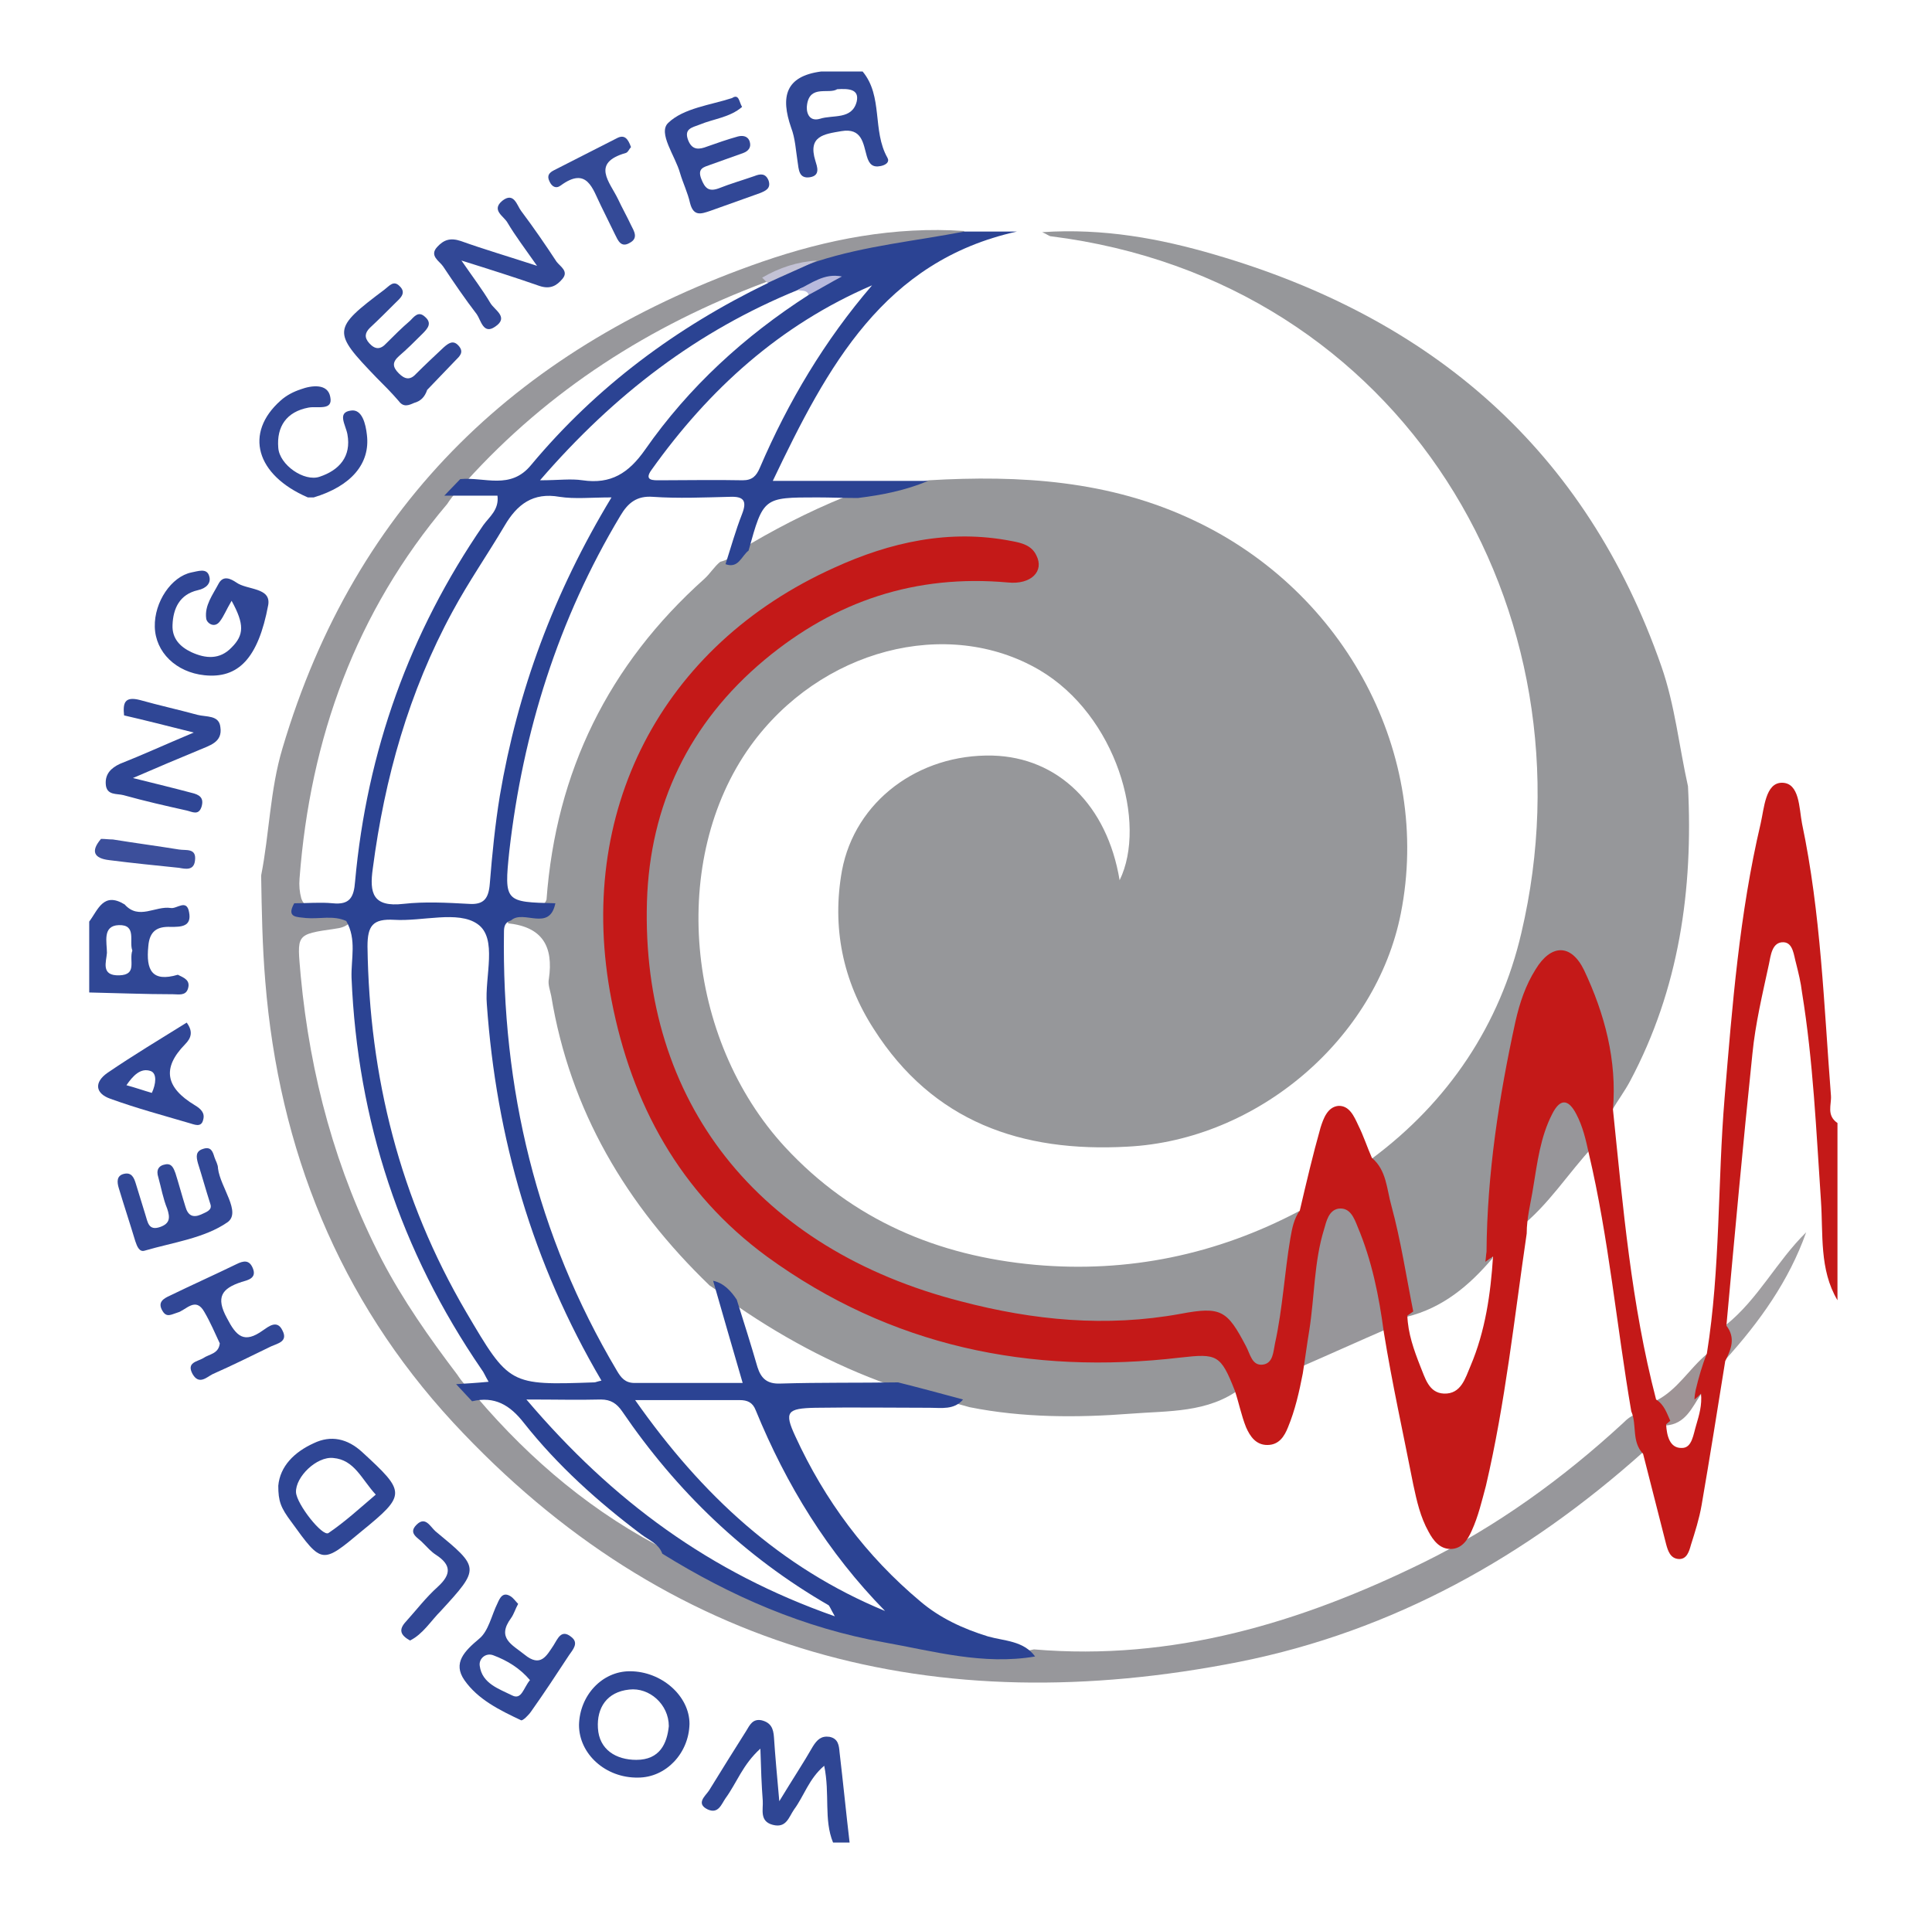<svg xmlns="http://www.w3.org/2000/svg" xmlns:xlink="http://www.w3.org/1999/xlink" x="0px" y="0px" viewBox="0 0 327 324" style="enable-background:new 0 0 327 324;" xml:space="preserve"><style type="text/css">	.st0{fill:#2F4694;}	.st1{fill:#97979B;}	.st2{fill:#324896;}	.st3{fill:#314796;}	.st4{fill:#314795;}	.st5{fill:#A09EA1;}	.st6{fill:#96979A;}	.st7{fill:#304695;}	.st8{fill:#2F4695;}	.st9{fill:#314896;}	.st10{fill:#344A97;}	.st11{fill:#3C4F9B;}	.st12{fill:#9E9496;}	.st13{fill:#97969A;}	.st14{fill:#C41918;}	.st15{fill:#304795;}	.st16{fill:#2B4393;}	.st17{fill:#C3C2D5;}	.st18{fill:#B8B9DD;}</style><g id="Ebene_2"></g><g id="Ebene_1">	<g>		<path class="st0" d="M141,311.9c-1.6-3.9-0.5-8.2-1.5-13c-2.6,2.2-3.4,5.1-5.1,7.4c-0.9,1.3-1.3,3.2-3.6,2.6   c-2.3-0.6-1.6-2.6-1.7-4.1c-0.2-2.6-0.3-5.3-0.4-8.8c-3,2.7-4,5.8-5.9,8.4c-0.7,1-1.2,2.7-3,1.9c-2.1-1-0.4-2.3,0.2-3.2   c2.1-3.4,4.2-6.8,6.3-10.1c0.6-1,1.1-2.1,2.6-1.8c1.6,0.4,2,1.4,2.1,2.9c0.2,3.1,0.5,6.3,0.9,10.8c2.3-3.8,4.1-6.5,5.7-9.3   c0.7-1.1,1.4-1.8,2.8-1.6c1.5,0.3,1.6,1.5,1.7,2.6c0.6,5.1,1.1,10.2,1.7,15.3C143,311.9,142,311.9,141,311.9z"></path>		<path class="st1" d="M277.2,239.3c1,2.1,0.7,4.4,0.8,6.6c-19.7,17.6-42.2,30.2-68.2,35.4c-51.5,10.2-96.8-1.3-133.1-40.5   c-19.3-20.9-29.5-46.2-31.8-74.7c-0.5-6-0.6-11.9-0.7-17.9c1.4-7.1,1.5-14.5,3.6-21.5C60.2,84.8,88.4,58.4,129,44.3   c11-3.8,22.4-6,34.2-5.2c-0.3,2-1.9,2.1-3.4,2.2c-7.2,0.5-14,2.5-20.9,4c-3.3,0-6.3,1.4-9.4,2.5C110,55.1,92.9,66,78.9,81.5   c-1.2,1.2-2.3,2.4-3.2,3.8c-15.5,18.3-23.2,39.7-25,63.4c-0.1,1.2,0,2.3,0.3,3.4c0.8,2.2,2.7,1.4,4.3,1.7c1.6,0.3,3.9-0.4,3.8,2.5   c-0.7,0.6-1.5,0.8-2.3,0.9c-6.9,1-6.5,0.9-5.9,8c1.6,16.9,5.9,32.9,13.7,48c3.6,6.9,8.1,13.3,12.8,19.5c0.9,1.4,2.1,2.6,3.3,3.8   c9.2,10.8,19.9,19.8,32.7,26.2c16.8,9.6,35,14.9,54.2,16.8c2.5,0.2,5,0.3,7.4-0.3c23.5,2,45.1-4.5,65.9-14.7   c12.4-6.1,23.6-14.2,33.8-23.6C275.4,240.2,276.1,239.6,277.2,239.3z"></path>		<path class="st2" d="M35.6,203.8c-0.8-2.5-1.4-4.7-2.1-6.9c-0.3-1.1-0.4-2,0.8-2.4c1.4-0.5,1.7,0.4,2,1.4c0.2,0.6,0.6,1.2,0.6,1.9   c0.4,3.2,4,7.4,1.6,9.1c-3.9,2.7-9.2,3.4-14,4.8c-0.9,0.3-1.3-0.7-1.6-1.6c-0.9-3-1.9-6-2.8-9c-0.3-1-0.4-2.1,0.9-2.4   c1.3-0.3,1.7,0.7,2,1.7c0.5,1.7,1.1,3.5,1.6,5.2c0.4,1.2,0.5,2.8,2.5,2.1c1.7-0.6,1.7-1.6,1.2-3.1c-0.7-1.7-1-3.5-1.5-5.3   c-0.4-1.2,0-2,1.2-2.2c1.1-0.2,1.4,0.7,1.7,1.5c0.6,1.9,1.1,3.8,1.7,5.7c0.4,1.4,1.2,1.9,2.6,1.3C34.8,205.2,36,204.9,35.6,203.8z   "></path>		<path class="st3" d="M37.2,227.4c-0.8-1.7-1.6-3.6-2.6-5.3c-1.5-2.7-3.1-0.3-4.6,0.1c-1,0.3-1.8,0.9-2.5-0.3   c-0.9-1.5,0.2-2.1,1.3-2.6c3.7-1.8,7.5-3.5,11.2-5.3c1.2-0.6,2.2-0.8,2.8,0.7c0.7,1.7-0.9,2-1.9,2.3c-3.4,1.1-4.4,2.6-2.5,6.1   c1.6,3.1,2.9,4.4,6.1,2.1c0.9-0.6,2.4-1.9,3.3,0c1,1.9-0.8,2.2-1.9,2.7c-3.3,1.6-6.5,3.2-9.9,4.7c-1,0.5-2.3,1.9-3.4,0   c-1.1-2,0.8-2.1,1.8-2.7C35.4,229.2,37,229.2,37.2,227.4z"></path>		<path class="st4" d="M69.4,277.7c-1.6-0.9-2-1.8-0.7-3.2c1.8-2,3.4-4.1,5.4-5.9c2.3-2.1,2.3-3.7-0.3-5.4c-0.8-0.5-1.5-1.3-2.2-2   c-0.8-0.9-2.6-1.6-1.1-3.1c1.5-1.5,2.3,0.3,3.2,1.1c7.5,6.2,7.6,6.2,0.9,13.5C72.9,274.4,71.6,276.6,69.4,277.7z"></path>		<path class="st5" d="M291.9,230.3c0.1-2,0.2-4,0.2-6c5.5-4.4,8.6-10.8,13.6-15.7C302.8,216.8,297.8,223.8,291.9,230.3z"></path>		<path class="st6" d="M219.9,205c-0.5,8.3-1.7,16.5-3.1,24.7c-0.3,1.7-0.7,3.9-2.9,4.2c-2.1,0.3-2.6-1.8-3.3-3.2   c-4.3-8-4.2-7.4-13.7-6.5c-26.9,2.6-51.5-3.1-71-22.8c-22.5-22.7-24.3-60.2-4.1-83.8c12.8-14.9,29.2-22.1,49.2-20   c1.7,0.2,3.5,0.8,4-1.6c0.5-2.7-1.6-2.7-3.5-3c-29.2-4.2-59.4,17.4-66.4,47.5c-7.2,31.2,7.7,63.8,36.7,78.4   c18.9,9.5,39,12.9,60,9.2c4.9-0.9,6.2,0.3,8.2,6.9c-5.5,4.2-12.3,3.8-18.6,4.3c-9.1,0.7-18.3,0.7-27.3-1.1   c-3.8-1.1-7.8-1.9-11.6-3.1c-9.9-3.3-19.1-8.1-27.7-14c-1.5-1.2-3-2.4-4.7-3.5C106,204,96.5,188,93.3,168.6c-0.2-1-0.6-2-0.4-2.9   c0.8-5.5-1.1-8.8-6.9-9.4c-0.4-2.3,1.5-2,2.8-2.4c1.3-0.4,3,0.2,3.7-1.6c1.6-21.7,10.5-39.8,26.7-54.3c1-0.9,1.7-2.1,2.7-2.9   c2-0.5,3.5-2,5.2-3.1c5.8-3.4,11.9-6.4,18.2-8.8c3.8-1.3,8-1,11.9-1.9c15.4-0.9,30.6,0,44.9,6.8c25.7,12.1,40.3,39.7,35,66.5   c-4.2,21.3-24.3,38.4-46.3,39.5c-17.9,1-32.9-4.2-42.9-19.9c-5.3-8.2-7.1-17.3-5.4-26.8c2.2-11.8,13-19.8,25.5-19.5   c11.1,0.3,19.4,8.4,21.5,21.1c4.7-9.6-0.5-27.9-13.6-35.6c-15.6-9.1-37.1-3.5-48.9,12.9c-13.7,19.1-11.1,49.5,5.9,67.9   c11.4,12.3,25.8,18.4,42.3,19.9C190.9,215.5,205.9,212.4,219.9,205z"></path>		<path class="st6" d="M238.1,222.9c-2-8.9-4-17.8-6-26.7c13.1-9.7,21.8-22.8,25.4-38.3c12.8-54.4-20-110.4-79.6-117.9   c-0.3,0-0.6-0.3-1.5-0.7c10.4-0.7,20,1.1,29.2,3.8c36.7,10.7,62.8,33,75.6,69.7c2.3,6.6,3,13.6,4.5,20.3   c0.9,17.5-1.5,34.3-9.8,49.9c-0.9,1.7-2.1,3.3-3.1,5c-1.2-5.7-2.3-11.3-3.8-16.9c-0.9-3.4-1.1-8.7-5-8.8c-4.4-0.1-4.6,5.4-5.5,8.9   c-3.8,13.7-4.9,27.7-5.9,41.8C248.7,217.6,244.2,221.4,238.1,222.9z"></path>		<path class="st7" d="M39.2,101.7c-0.9,1.5-1.3,2.6-2,3.5c-0.9,1.2-2.2,0.3-2.3-0.5c-0.3-2.2,1.1-4,2.1-5.9c0.8-1.5,2.1-0.8,3-0.2   c1.8,1.3,5.9,0.8,5.4,3.8c-1.7,9.1-5.1,12.5-10.8,11.9c-4.8-0.5-8.3-3.9-8.4-8.2c-0.1-4.2,2.8-8.5,6.2-9.2c1.1-0.2,2.6-0.8,3,0.6   c0.4,1.2-0.5,2.1-1.9,2.4c-3.1,0.7-4.2,3.1-4.3,5.9c-0.1,2.3,1.3,3.7,3.2,4.6c2.4,1.1,4.8,1.3,6.8-0.8   C41.3,107.5,41.4,105.7,39.2,101.7z"></path>		<path class="st2" d="M90.9,45c-2.1-3-3.7-5.1-5-7.3c-0.6-1.1-2.8-2.1-0.9-3.7c2-1.6,2.5,0.8,3.2,1.7c2.1,2.8,4.1,5.7,6,8.6   c0.6,0.8,2.1,1.6,1,2.9c-1,1.2-2.1,1.8-3.9,1.2c-4-1.4-8.1-2.7-13.2-4.3c2,2.9,3.6,5,4.9,7.2c0.7,1.2,3.2,2.4,0.8,4   c-2,1.4-2.4-1.1-3.1-2.1c-2-2.6-3.9-5.4-5.7-8.1c-0.6-0.9-2.4-1.8-1-3.3c1.1-1.2,2.2-1.6,4-1C81.9,42.2,86,43.4,90.9,45z"></path>		<path class="st8" d="M21,121.1c-0.2-2,0-3.3,2.7-2.6c3.2,0.9,6.4,1.6,9.7,2.5c1.5,0.4,3.7,0,3.9,2.1c0.4,2.6-1.9,3.1-3.7,3.9   c-3.4,1.4-6.7,2.8-11.1,4.7c4,1,6.9,1.7,9.9,2.5c1.3,0.3,2.2,0.8,1.7,2.4c-0.5,1.5-1.6,0.8-2.5,0.6c-3.6-0.8-7.1-1.6-10.7-2.6   c-1.1-0.3-2.9,0.1-3-1.9c-0.1-1.7,0.9-2.7,2.4-3.4c3.8-1.5,7.5-3.2,12.5-5.3C28,122.8,24.5,121.9,21,121.1L21,121.1z"></path>		<path class="st9" d="M70.1,68.2c-0.9,0.4-1.8,0.8-2.6-0.3c-1.2-1.4-2.5-2.7-3.8-4c-7.5-7.8-7.5-8.2,1.4-14.9   c0.8-0.6,1.5-1.6,2.5-0.6c1.3,1.2,0.1,2.1-0.7,2.9c-1.4,1.4-2.8,2.8-4.3,4.2c-0.8,0.8-1,1.6-0.1,2.6c1,1.1,1.9,1.1,2.9,0   c1.3-1.3,2.6-2.6,4-3.8c0.7-0.7,1.4-1.7,2.5-0.7c1.3,1.1,0.5,2-0.4,2.9c-1.3,1.3-2.6,2.6-4,3.8c-1.1,1-1.1,1.8,0,2.9   c1,1,1.9,1.2,2.9,0.1c1.5-1.5,3.1-3,4.7-4.5c0.8-0.7,1.6-1.3,2.5-0.3c1,1.1,0.2,1.8-0.5,2.5c-1.6,1.7-3.2,3.3-4.8,5   C71.9,67.2,71.2,67.9,70.1,68.2z"></path>		<path class="st3" d="M125.6,18.1c-2.1,1.8-4.8,2-7.2,3c-1.3,0.5-2.7,0.7-1.9,2.7c0.7,1.7,1.9,1.5,3.2,1c1.7-0.6,3.4-1.2,5.2-1.7   c0.8-0.2,1.7-0.1,2,0.9c0.3,1-0.3,1.6-1.1,1.9c-1.9,0.7-3.7,1.3-5.6,2c-1.1,0.4-2.2,0.6-1.5,2.4c0.6,1.5,1.2,2.2,2.9,1.6   c2-0.8,4.1-1.4,6.1-2.1c1-0.4,1.9-0.5,2.4,0.8c0.4,1.3-0.5,1.7-1.5,2.1c-2.8,1-5.6,2-8.4,3c-1.5,0.5-2.8,1-3.4-1.3   c-0.4-1.8-1.2-3.4-1.7-5.1c-0.8-2.9-3.8-6.8-2-8.5c2.6-2.5,7.1-3,10.8-4.2C125.1,15.8,125.1,17.3,125.6,18.1z"></path>		<path class="st3" d="M53.1,84.2c-0.3,0-0.7,0-1,0c-8.8-3.8-10.8-10.9-4.6-16.4c1-0.9,2.2-1.5,3.4-1.9c1.9-0.7,4.6-1,5,1.3   c0.5,2.4-2.2,1.5-3.7,1.8c-3.7,0.7-5.4,3.2-5.1,6.8c0.2,2.9,4.4,5.8,7,4.9c3.3-1.1,5.4-3.4,4.7-7.2c-0.3-1.6-1.8-3.7,0.6-4   c1.9-0.3,2.5,2.3,2.7,4.1C62.7,78.5,59.4,82.3,53.1,84.2z"></path>		<path class="st10" d="M106.8,24.9c-0.3,0.3-0.5,0.9-0.9,1c-5.9,1.7-2.7,4.9-1.3,7.8c0.7,1.5,1.5,2.9,2.2,4.4c0.5,1,1.3,2.2-0.2,3   c-1.5,0.9-2-0.4-2.5-1.4c-0.8-1.6-1.6-3.3-2.4-4.9c-1.4-2.8-2.3-6.7-6.8-3.4c-0.8,0.6-1.5,0.2-1.9-0.7c-0.5-1,0-1.5,0.8-1.9   c3.5-1.8,7.1-3.6,10.6-5.4C105.7,22.7,106.3,23.5,106.8,24.9z"></path>		<path class="st11" d="M17.1,142c0.7,0,1.3,0.1,2,0.1c3.7,0.6,7.5,1.1,11.2,1.7c1.2,0.2,3-0.3,2.7,1.9c-0.2,1.7-1.6,1.4-2.7,1.2   c-3.9-0.4-7.9-0.8-11.8-1.3C15.9,145.3,15.3,144.1,17.1,142z"></path>		<path class="st12" d="M281.9,241.3c-1.2-1.1-1.2-2.8-1.6-4.2c3.6-1.8,5.6-5.4,8.6-7.9c0.1,2.3,0.2,4.7-1,6.8   C286.4,238.2,285.3,241.1,281.9,241.3z"></path>		<path class="st13" d="M235.1,224.8c-5.3,2.3-10.6,4.7-15.9,7c1.4-8.2,1.4-16.6,3.6-24.6c0.6-2.2,0.8-5.1,3.7-5.2   c2.5-0.1,3.3,2.6,4.1,4.5C233.1,212.4,234.8,218.4,235.1,224.8z"></path>		<path class="st13" d="M269.7,194c-4.3,4.6-7.6,10-12.6,13.9c0.8-7,1.8-14,4.5-20.6c0.6-1.4,1.1-3,2.8-3.2c1.7-0.1,2.5,1.5,3,2.9   C268.3,189.3,269,191.7,269.7,194z"></path>		<path class="st14" d="M309.9,185.5c-1.2-15.4-1.7-30.9-4.9-46.1c-0.5-2.6-0.4-6.9-3.4-6.9c-2.8,0-3,4.3-3.6,6.9   c-3.6,15.3-4.8,30.8-6.1,46.4c-1.2,14.4-0.7,28.9-3,43.3c-0.8,2-1.4,4.1-1.9,6.2c-0.1,0.5-0.2,1.1-0.2,1.6c0.4-0.3,0.8-0.7,1.1-1   c0.2,1.9-0.3,3.6-0.8,5.3c-0.5,1.6-0.7,3.9-2.4,3.9c-2.1,0.1-2.6-2.1-2.7-4c0.2-0.2,0.5-0.4,0.7-0.6c-0.6-1.3-1-2.7-2.4-3.6   c-4.2-16.1-5.6-32.6-7.3-49.1c0.7-8.3-1.4-16.2-4.9-23.6c-2.2-4.5-5.6-4.4-8.2-0.1c-1.7,2.7-2.7,5.7-3.4,8.8   c-2.8,12.8-4.8,25.8-4.9,39c-0.1,0.6-0.1,1.1-0.2,1.7c0.4-0.3,0.8-0.6,1.3-0.9c-0.4,6.3-1.3,12.6-3.8,18.5   c-0.9,2.1-1.6,4.8-4.5,4.7c-2.6-0.1-3.2-2.7-4-4.6c-1.1-2.8-2.1-5.6-2.2-8.6c0.3-0.2,0.7-0.5,1-0.7c-1.2-6-2.1-12-3.7-17.9   c-0.8-2.8-0.8-6-3.3-8.1c-0.8-1.8-1.4-3.7-2.3-5.5c-0.7-1.5-1.5-3.4-3.4-3.3c-1.8,0.2-2.5,2.1-3,3.7c-1.3,4.6-2.4,9.3-3.5,14   c-1,1.4-1.3,3-1.6,4.7c-1,5.9-1.3,11.9-2.6,17.8c-0.3,1.4-0.3,3.4-2.1,3.6c-1.8,0.2-2.1-1.8-2.8-3.1c-3.2-6.1-4.2-6.8-11.1-5.5   c-12.6,2.3-24.9,1.1-37.1-2.1c-34.4-8.8-54.2-33.8-53.2-67.7c0.5-16.3,7.1-30.2,19.9-40.9c12-10,25.6-14.5,41.2-13.1   c3.9,0.4,6.2-1.9,4.8-4.6c-0.8-1.7-2.5-2.1-4.1-2.4c-10.6-2.1-20.7,0.2-30.1,4.5c-29.3,13.2-43.9,41.4-37.7,73.2   c3.4,17.6,11.6,32.6,26.3,43.4c20.9,15.2,44.5,20.1,70,17.1c6.2-0.7,6.8-0.5,9.2,5.6c0.7,2.1,1.1,4.2,1.9,6.2c0.7,1.6,1.7,3,3.6,3   c2,0,2.9-1.5,3.5-3c1.2-2.9,1.9-6,2.5-9.1c0.4-2.5,0.7-4.9,1.1-7.3c0.9-5.7,0.8-11.6,2.5-17.1c0.4-1.4,0.8-3.2,2.4-3.5   c2-0.3,2.7,1.6,3.3,3.1c2.4,5.7,3.6,11.7,4.4,17.7c1.4,8.7,3.3,17.2,5,25.9c0.6,2.8,1.2,5.5,2.6,8c0.8,1.5,1.9,2.9,3.7,2.9   c1.9,0,2.9-1.5,3.6-3.1c1.1-2.4,1.7-5,2.4-7.6c3.3-14.1,4.8-28.4,6.9-42.7c0-2.7,0.7-5.2,1.1-7.8c0.7-4.2,1.2-8.5,3.2-12.4   c1.3-2.6,2.7-2.7,4.1,0c1.1,2.1,1.6,4.3,2.1,6.6c3.4,14.4,4.7,29.1,7.2,43.7c1,2.3,0,5.1,2,7.2c1.3,5.1,2.6,10.2,3.9,15.3   c0.3,1.1,0.7,2.4,2.1,2.5c1.4,0.1,1.8-1.3,2.1-2.4c0.7-2.2,1.4-4.4,1.8-6.7c1.4-8.1,2.7-16.3,4-24.4c1-2,1.8-3.9,0.2-6   c1.4-15.3,2.8-30.7,4.4-46c0.5-5.1,1.7-10.1,2.8-15.2c0.3-1.4,0.5-3.8,2.5-3.7c1.6,0.1,1.7,2.2,2.1,3.6c0.4,1.6,0.8,3.2,1,4.9   c1.9,11.7,2.4,23.4,3.2,35.2c0.4,5.7-0.3,11.7,2.8,16.9c0-10,0-20,0-30C309.1,188.8,310,187,309.9,185.5z"></path>		<path class="st15" d="M150.2,26.7c-2.6-4.6-0.7-10.4-4.2-14.6c-2.3,0-4.7,0-7,0c-6.1,0.8-6.9,4.3-5.1,9.5c0.7,1.8,0.8,3.9,1.1,5.8   c0.2,1.3,0.2,2.9,2.1,2.6c1.8-0.3,1.2-1.8,0.9-2.8c-1.3-4.2,1.5-4.5,4.4-5c3.5-0.6,3.7,2.1,4.3,4.2c0.4,1.4,1,2,2.4,1.7   C150,27.9,150.6,27.4,150.2,26.7z M145,17.2c-0.8,3.1-4,2.2-6.2,2.9c-2,0.6-2.4-1.3-2.2-2.4c0.5-3.4,3.7-1.7,5.1-2.6   C143.5,15,145.5,15,145,17.2z"></path>		<path class="st15" d="M30.1,165c-4.4,1.3-5.4-0.8-5-4.8c0.2-2.6,1.5-3.4,3.8-3.3c1.7,0,3.6,0,3.1-2.5c-0.4-2.3-2.1-0.5-3.1-0.7   c-2.6-0.4-5.4,2.1-7.8-0.6c-3.6-2.2-4.5,0.9-6,2.9c0,4,0,8,0,12c4.7,0.1,9.5,0.3,14.2,0.3c0.9,0,2.1,0.3,2.5-0.9   C32.3,165.9,31.1,165.5,30.1,165z M20.2,165.1c-3.2,0.1-2.2-2.3-2.1-3.8c0-1.8-0.8-4.6,2-4.7c3.1-0.1,1.7,2.8,2.3,4.3   C21.8,162.6,23.3,165,20.2,165.1z"></path>		<path class="st16" d="M167.2,277c-4.2-1.3-8.1-3.1-11.4-5.9c-9.2-7.7-16.2-17.1-21.2-28c-1.9-4.1-1.4-4.7,3.4-4.8   c6.5-0.1,13,0,19.4,0c1.9,0,4.1,0.4,5.6-1.4c-3.7-1-7.4-2-11-2.9c-6.6,0.1-13.2,0-19.9,0.2c-2.3,0.1-3.3-0.9-3.9-2.8   c-1.1-3.8-2.3-7.6-3.5-11.4c0,0,0,0,0,0c0,0,0,0,0,0c-1-1.5-2.2-2.8-4-3.2c1.6,5.6,3.2,11.1,5,17.3c-6.2,0-12.3,0-18.3,0   c-1.6,0-2.3-0.9-3-2.1c-13.6-22.9-19.5-47.8-19.1-74.3c0-0.9,0.2-1.6,1.2-1.9c0,0,0,0,0,0c0,0,0,0,0,0c2.1-1.9,6.5,2,7.5-2.9   c-8.5-0.2-8.7-0.2-7.8-8.8c2.3-20.2,8.3-39.3,18.8-56.8c1.3-2.2,2.8-3.4,5.5-3.2c4.3,0.3,8.7,0.1,13,0c2.3-0.1,3,0.6,2.1,2.9   c-1.1,2.8-1.9,5.7-2.8,8.5c0,0,0,0,0,0c0,0,0,0,0,0c2.2,0.8,2.7-1.4,3.9-2.3c2.5-9,2.5-9,11.6-9c2.3,0,4.6,0.1,6.9,0.1   c0,0,0,0,0,0c0,0,0,0,0,0c4.1-0.5,8.1-1.3,11.9-2.9c-8.5,0-17,0-26.3,0c9.3-19.5,18.8-37.2,41.3-42.2c-3,0-6,0-8.9,0   c-8.3,1.6-16.7,2.4-24.8,5c-2.8,1-5.7,1.9-8.4,3.1c0,0.2,0,0.4,0,0.6c-15.5,7.5-29,17.5-40.1,30.8c-3.5,4.3-7.9,2-12,2.4   c0,0,0,0,0,0c0,0,0,0,0,0C77,82,76.1,83,75.2,83.9c3,0,6,0,9,0c0.3,2.4-1.4,3.6-2.4,5c-12.5,18.2-19.7,38.3-21.7,60.3   c-0.2,2.7-0.9,4-3.8,3.7c-2.1-0.2-4.3,0-6.5,0c0,0,0,0,0,0c0,0,0,0,0,0c-1.4,2.5,0.5,2.3,2,2.5c2.3,0.2,4.6-0.5,6.8,0.5   c1.8,3.1,0.8,6.4,0.9,9.6c1,24.2,8.3,46.3,22,66.3c0.4,0.5,0.6,1.1,1.2,2.1c-2.1,0.2-3.8,0.3-5.5,0.4c0.9,1,1.8,1.9,2.7,2.9   c3.8-0.9,6.4,0.6,8.8,3.7c5.7,7.2,12.5,13.3,19.8,18.8c1.3,1,3,1.6,3.6,3.3c0,0,0,0,0,0c0,0,0,0,0,0c11.6,7.2,24,12.6,37.5,15   c8.4,1.5,16.8,3.9,25.6,2.4C173.2,277.7,170,277.8,167.2,277z M147.6,48.3c-8,9.3-14.2,19.7-19,30.9c-0.6,1.4-1.3,2.1-2.9,2.1   c-4.7-0.1-9.3,0-14,0c-1.1,0-2.8,0.1-1.4-1.8C120,65.9,132,55,147.6,48.3z M135,49.1c1-0.6,1.9-0.9,1.9,0.8   c-10.9,7-20.3,15.6-27.7,26.2c-2.8,4-5.8,5.9-10.6,5.2c-2-0.3-4,0-7.2,0C104,66.7,118.1,56,135,49.1z M63.1,147   c2-15.3,6.1-29.9,13.5-43.5c2.7-5,5.9-9.6,8.8-14.5c2.1-3.6,4.8-5.7,9.3-4.9c2.6,0.4,5.3,0.1,8.8,0.1   c-9.8,16.2-15.9,32.8-18.9,50.5c-0.8,4.9-1.3,9.9-1.7,14.9c-0.2,2.5-1,3.6-3.6,3.4c-3.7-0.2-7.4-0.4-11,0   C63.1,153.6,62.5,151.2,63.1,147z M78.9,222.1c-11.2-19.1-16.4-39.8-16.7-61.9c0-3.5,0.9-4.7,4.5-4.5c4.8,0.3,10.8-1.6,14.1,0.7   c3.5,2.4,1.2,8.9,1.6,13.6c1.6,22.6,7.7,43.8,19.4,63.7c-0.9,0.2-1,0.3-1.2,0.3C86.2,234.5,86.2,234.5,78.9,222.1z M89.1,236.9   c5,0,8.8,0.1,12.6,0c1.7,0,2.7,0.7,3.6,2c9.2,13.5,20.7,24.6,34.9,32.8c0.2,0.1,0.3,0.5,1.1,1.9   C120.2,266.2,103.7,254.1,89.1,236.9z M107.5,237c6.5,0,12.1,0,17.7,0c1.3,0,2.2,0.4,2.7,1.7c5.2,12.7,12.2,24.1,21.9,34   C132.1,265.4,118.8,253.1,107.5,237z"></path>		<path class="st17" d="M129.9,47.9c-0.3-0.3-0.6-0.6-0.9-0.9c2.9-1.7,6-2.7,9.3-2.9C135.5,45.4,132.7,46.6,129.9,47.9z"></path>		<path class="st8" d="M61.3,245.8c-2.5-2.3-5.3-2.9-8.2-1.5c-3.3,1.5-5.7,3.9-6,7.2c0,2.6,0.4,3.7,2.2,6.1   c5.2,7.2,5.2,7.2,11.9,1.6C68.8,253,68.7,252.6,61.3,245.8z M55.6,259.5c-1,0.7-5.4-4.9-5.5-6.9c-0.1-2.6,3.5-6.1,6.3-5.8   c3.6,0.3,4.8,3.6,7.2,6.2C60.9,255.3,58.4,257.6,55.6,259.5z"></path>		<path class="st15" d="M96.7,277.1c-1.7-1.4-2.3,0.3-3,1.4c-1.2,1.8-2.2,3.8-4.9,1.6c-2.1-1.7-4.8-2.8-2.3-6.2   c0.5-0.7,0.7-1.5,1.2-2.4c-0.4-0.4-0.8-1-1.3-1.3c-1.3-0.8-1.8,0.3-2.2,1.2c-1,2-1.5,4.7-3.1,6c-2.5,2.1-4.5,4.1-2.5,7   c2.3,3.3,6,5.1,9.6,6.8c0.3,0.1,1.3-0.9,1.7-1.5c2.2-3.1,4.3-6.3,6.4-9.5C97,279.2,98,278.1,96.7,277.1z M86.7,287   c-2.2-1.1-5.1-2-5.5-5c-0.2-1.2,1-2.3,2.3-1.8c2.4,0.9,4.5,2.2,6.2,4.2C88.6,285.7,88.3,287.8,86.7,287z"></path>		<path class="st8" d="M106.6,282.9c-4.7,0-8.5,4.1-8.6,9.1c0,4.9,4.5,9,10,8.9c4.7,0,8.6-4.1,8.7-9.1   C116.7,287.1,112,282.9,106.6,282.9z M107.7,297.9c-3.4,0-6.3-1.7-6.5-5.4c-0.2-3.4,1.5-6.1,5.3-6.5c3.4-0.4,6.7,2.5,6.7,6.2   C112.9,295.1,111.7,297.9,107.7,297.9z"></path>		<path class="st3" d="M33,187.1c-5-3-5.6-6.3-1.7-10.3c1.1-1.1,1.4-2.2,0.3-3.7c-4.5,2.8-9,5.5-13.4,8.5c-2.3,1.6-2.1,3.5,0.5,4.4   c4.4,1.6,8.9,2.8,13.3,4.1c0.8,0.2,2.1,0.9,2.4-0.6C34.7,188.4,34,187.7,33,187.1z M25.7,185c-1.4-0.4-2.8-0.9-4.3-1.3   c1.1-1.6,2.4-3,4.1-2.4C26.6,181.7,26.4,183.5,25.7,185z"></path>		<path class="st18" d="M136.9,49.9c-0.4-0.9-1.2-0.6-1.9-0.8c1.2-0.6,2.3-1.3,3.5-1.8c1.2-0.5,2.4-0.8,4-0.5   C140.6,47.8,138.8,48.9,136.9,49.9z"></path>	</g></g></svg>